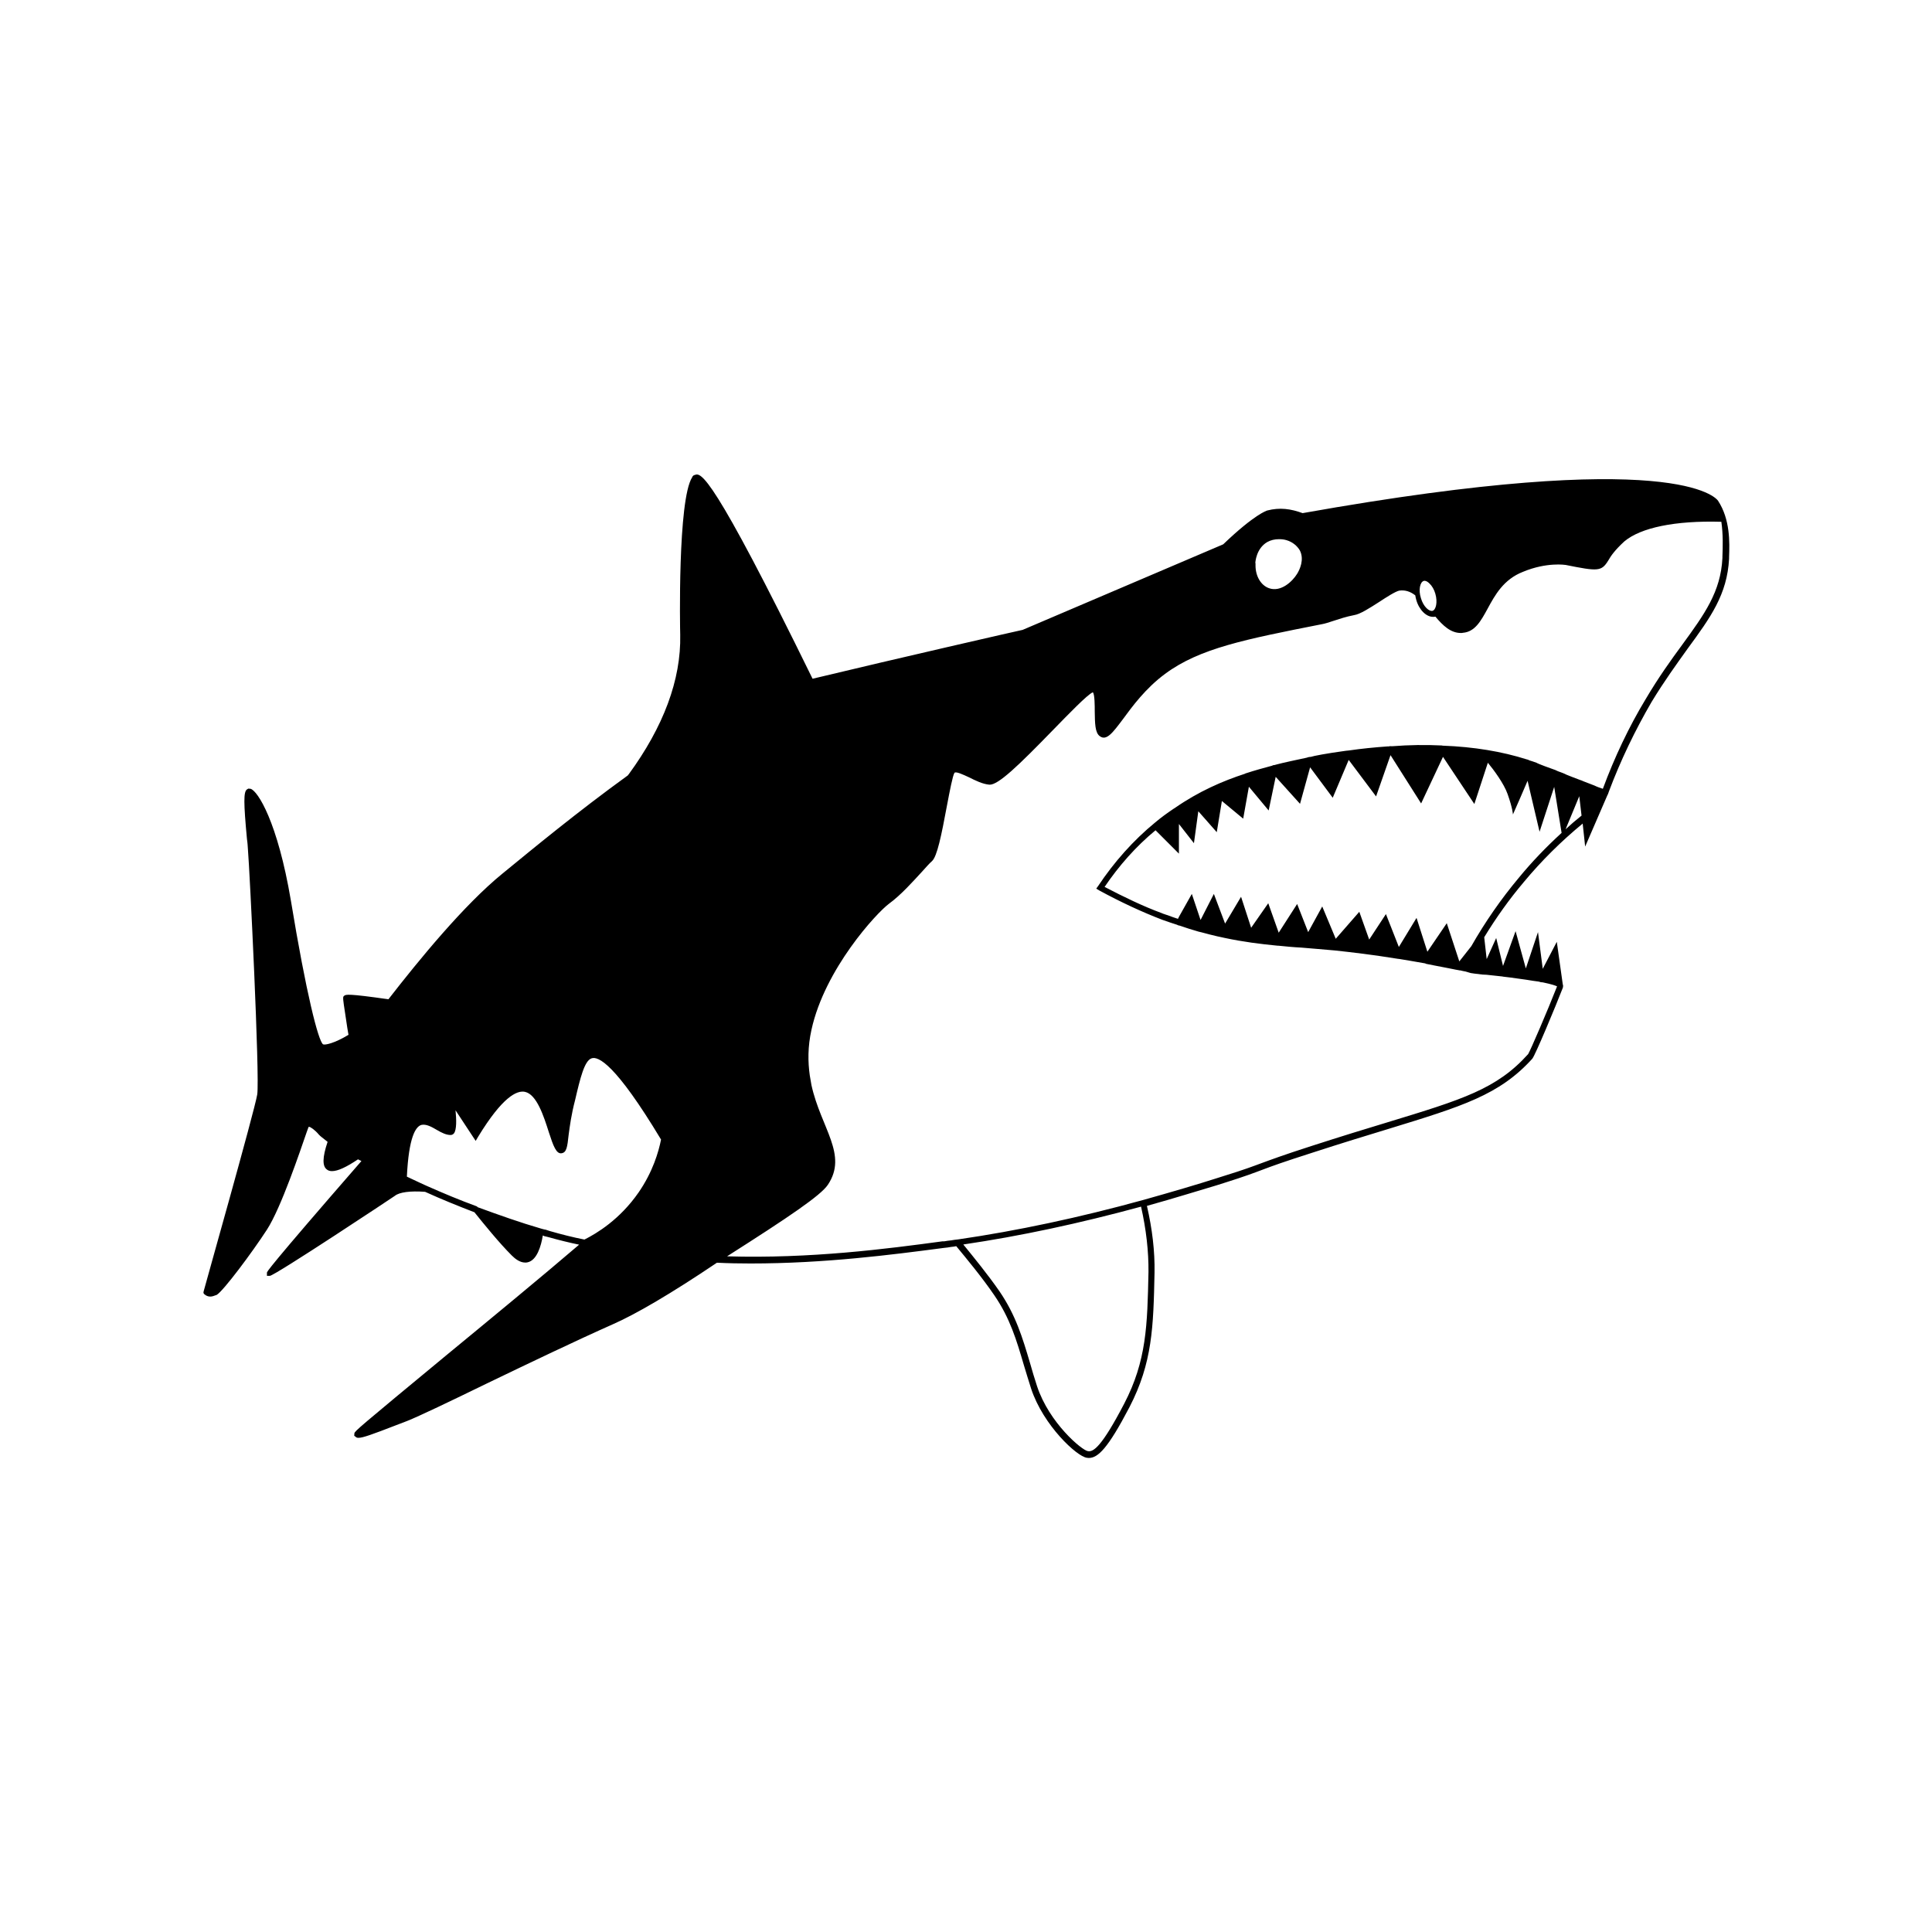 <?xml version="1.0" encoding="UTF-8"?>
<!-- Uploaded to: ICON Repo, www.svgrepo.com, Generator: ICON Repo Mixer Tools -->
<svg fill="#000000" width="800px" height="800px" version="1.1" viewBox="144 144 512 512" xmlns="http://www.w3.org/2000/svg">
 <path d="m489.22 279.99c-3.176-1.16-6.047-1.562-9.371-0.707-0.152 0.051-3.324 0.957-11.688 8.969l-53.152 22.672c-0.402 0.051-33.656 7.656-55.672 12.949-26.703-54.512-29.574-54.664-31.188-54.008-0.301 0.051-0.605 0.25-0.707 0.605-3.879 5.996-3.223 40.355-3.176 41.766 0.25 11.891-4.434 24.383-13.703 37.031 0 0-0.051 0-0.051 0.051h-0.051c0 0.051-0.051 0.152-0.051 0.152-13.453 9.723-25.797 19.949-31.84 24.887l-1.359 1.109c-10.277 8.363-22.168 22.922-30.277 33.352-10.832-1.562-11.234-1.258-11.688-0.957l-0.25 0.25-0.051 0.301c-0.051 0.402 0.152 1.863 1.109 8.062l0.301 1.762c-3.727 2.266-6.246 2.769-6.75 2.519-1.258-0.957-4.434-13.301-8.516-38.09-3.527-20.859-8.766-29.07-10.68-29.625l-0.605-0.051-0.402 0.25c-0.855 0.707-0.855 3.426 0.051 13.148 0.152 0.957 0.203 1.965 0.25 2.672 0.453 5.188 3.176 60.508 2.469 64.992-0.754 4.535-14.105 51.641-14.207 52.195l-0.051 0.402 0.203 0.301c0.051 0 0.605 0.656 1.613 0.656 0.453 0 0.957-0.152 1.715-0.453 1.812-1.109 9.371-11.234 13.301-17.281 3.777-5.844 8.816-20.906 10.531-25.844l0.402-1.109c0.051-0.203 0.152-0.301 0.152-0.301h0.051c0.402 0 1.613 0.855 2.621 2.066 0.402 0.453 1.059 0.906 2.066 1.715l0.25 0.203c-1.41 4.18-1.41 6.5-0.152 7.356 0.301 0.25 0.754 0.402 1.309 0.402 1.562 0 3.828-1.059 6.902-3.125 0.301 0.152 0.605 0.301 0.906 0.453-25.039 28.766-25.039 29.371-25.039 29.574v0.855h0.754c1.258 0 32.898-21.008 33.152-21.211 1.16-0.957 4.082-1.359 8.012-1.059 4.434 2.016 8.816 3.777 13 5.391h0.051c2.672 3.324 6.551 8.113 9.926 11.488 0.906 0.906 2.168 1.863 3.527 1.863 0.203 0 0.402 0 0.605-0.051 2.519-0.504 3.629-4.332 4.082-7.106h0.051c0.152 0.051 0.203 0.051 0.301 0.152 0.402 0.051 0.754 0.203 1.258 0.301 2.672 0.754 5.34 1.41 8.012 1.965-10.125 8.664-23.277 19.496-34.965 29.121-23.578 19.496-24.434 20.254-24.586 20.859l-0.051 0.656 0.402 0.301c0.203 0.203 0.402 0.25 0.754 0.25 1.109 0 3.527-0.855 10.027-3.375l2.769-1.059c3.176-1.258 11.488-5.238 21.109-9.926 11.184-5.391 23.93-11.488 33.453-15.719 6.098-2.672 15.418-8.113 27.609-16.324 3.074 0.152 5.996 0.203 8.918 0.203 19.648 0 37.434-2.316 50.883-4.082l0.402-0.051c0.656-0.051 1.258-0.152 1.812-0.25 0.504-0.051 0.957-0.102 1.41-0.203 2.621 3.176 6.852 8.262 10.078 13 4.18 6.098 5.894 11.891 7.859 18.59 0.605 1.965 1.211 4.031 1.914 6.195 3.223 9.723 12.141 17.984 14.762 18.289 0.152 0 0.301 0.051 0.504 0.051 2.418 0 5.039-2.469 10.781-13.453 6.098-11.789 6.348-21.262 6.648-35.668 0.102-5.644-0.605-11.586-2.016-17.684 7.609-2.117 13.805-4.082 18.438-5.441l2.066-0.656c5.594-1.762 7.809-2.621 10.227-3.527 2.519-0.957 5.441-2.016 13.148-4.484 7.758-2.519 14.359-4.535 20.152-6.297 19.547-5.996 29.371-8.969 38.09-18.59 0.754-0.855 6.098-13.652 8.113-18.844l0.051-0.402v-0.152l-0.051-0.203-0.051-0.25-1.562-11.133-3.727 7.152-1.258-9.723-3.223 9.621-2.719-9.875-3.324 9.219-1.812-7.406-2.519 5.594-0.656-5.793c3.125-5.141 6.648-10.078 10.48-14.609 4.684-5.644 9.926-10.832 15.617-15.516l0.656 6.098 5.844-13.504 0.203-0.402c0.051-0.25 0.203-0.453 0.25-0.707 3.125-8.312 6.953-16.223 11.285-23.68 3.426-5.644 6.699-10.125 9.574-14.156 6.098-8.312 10.48-14.359 10.984-23.832v-0.402c0.152-3.981 0.301-10.027-2.922-14.965-0.516-0.699-10.895-14.402-110.09 3.281zm-175.98 180.01c-4.988 7.203-11.133 10.883-14.359 12.496-3.074-0.605-6.047-1.359-9.02-2.215-0.453-0.152-0.855-0.25-1.258-0.402-0.453-0.051-0.855-0.203-1.258-0.301-5.391-1.562-10.934-3.527-16.727-5.644l-0.102-0.102-0.203-0.152c-4.281-1.562-8.766-3.426-13.301-5.441-1.16-0.504-2.266-1.059-3.375-1.562l-1.812-0.855c0.504-10.48 2.316-13.25 3.828-13.703 1.309-0.301 2.719 0.504 4.18 1.359 1.211 0.707 2.418 1.309 3.578 1.309 0.402 0 0.707-0.203 0.906-0.453 0.707-0.957 0.656-3.629 0.402-6.098l5.34 8.113 0.656-1.109c6.449-10.578 10.277-12.344 12.395-11.891 3.125 0.656 4.988 6.449 6.348 10.73 1.16 3.578 1.965 5.793 3.375 5.543 1.309-0.203 1.512-1.613 1.863-4.887 0.301-2.266 0.707-5.391 1.715-9.219 1.359-5.844 2.469-10.379 4.332-11.035 1.762-0.656 6.348 1.41 18.438 21.512-0.652 3.273-2.164 8.516-5.941 14.008zm208.02-162.03c0.051-0.051 0.203-0.051 0.25-0.051 0.402 0 0.855 0.25 1.309 0.707 0.656 0.605 1.258 1.613 1.562 2.719 0.656 2.266 0.152 4.281-0.754 4.535-0.906 0.203-2.418-1.109-3.074-3.375-0.703-2.219-0.199-4.231 0.707-4.535zm-44.586-4.734c0-0.203 0.203-3.879 3.176-5.594 0.906-0.504 1.965-0.754 3.074-0.754 0.656 0 1.309 0.051 1.965 0.25 1.613 0.453 2.871 1.512 3.578 2.719 1.258 2.418-0.051 5.141-0.707 6.195-1.258 2.066-4.332 4.938-7.457 3.828-2.168-0.754-3.578-3.223-3.578-5.996v-0.648zm-28.316 187.87c-0.301 14.156-0.504 23.477-6.449 34.914-5.945 11.387-8.16 12.848-9.621 12.543-1.562-0.203-10.227-7.457-13.453-17.18-0.707-2.168-1.309-4.18-1.863-6.144-2.016-6.801-3.777-12.695-8.113-19.043-3.074-4.434-6.902-9.117-9.574-12.395 15.062-2.215 30.832-5.594 47.105-10.027 1.363 6.047 2.019 11.84 1.969 17.332zm98.145-104.49c-4.684 5.594-8.918 11.688-12.594 18.137l-3.176 4.031-3.324-10.125-5.141 7.559-2.871-8.969-4.688 7.707-3.426-8.715-4.434 6.75-2.621-7.356-6.246 7.152-3.578-8.566-3.727 6.801-2.922-7.457-4.887 7.609-2.769-7.809-4.535 6.5-2.672-8.211-4.231 7.106-2.973-7.859-3.527 6.902-2.316-6.902-3.375 5.996-0.301 0.605c-0.453-0.152-0.906-0.301-1.359-0.453-0.453-0.152-0.855-0.301-1.359-0.504-0.25-0.051-0.605-0.203-0.906-0.301-0.203-0.051-0.453-0.152-0.656-0.25-4.938-1.812-9.926-4.231-15.164-6.953 3.828-5.644 8.312-10.73 13.504-15.012l6.195 6.195v-7.859l3.981 5.09 1.16-8.465 4.887 5.543 1.359-8.262 5.644 4.684 1.512-8.465 5.238 6.297 1.863-8.918 6.449 7.152 2.672-9.672 5.996 8.062 4.231-10.027 7.254 9.672 3.828-10.934 8.113 12.797 5.793-12.344 8.312 12.496 3.578-10.934c1.512 1.812 4.281 5.543 5.238 8.312 1.359 3.828 1.41 5.391 1.41 5.391 1.309-2.973 2.621-5.945 3.879-8.918l3.176 13.504 3.879-11.891 1.961 12.188c-4.082 3.731-7.859 7.66-11.336 11.891zm12.391-12.848 3.629-8.766 0.605 5.141c-1.461 1.156-2.871 2.367-4.234 3.625zm41.566-72.297v0.402c-0.453 8.969-4.734 14.863-10.68 23.023-2.922 3.981-6.195 8.516-9.621 14.309-4.484 7.406-8.312 15.516-11.387 23.832-0.754-0.25-1.512-0.504-2.215-0.855-1.059-0.402-1.965-0.754-2.871-1.109-0.203-0.051-0.301-0.152-0.453-0.203-0.25-0.051-0.504-0.203-0.707-0.25-1.309-0.504-2.418-0.906-3.375-1.309-0.754-0.402-1.562-0.656-2.215-0.906-0.203-0.051-0.301-0.152-0.453-0.203-0.25-0.152-0.504-0.203-0.754-0.301-3.981-1.41-4.484-1.715-4.535-1.762-0.656-0.25-1.309-0.453-1.965-0.656-0.203-0.152-0.453-0.203-0.656-0.25-6.5-2.066-13.957-3.324-22.27-3.629-0.152-0.051-0.25-0.051-0.301-0.051-4.18-0.203-8.516-0.152-13.047 0.203h-0.301c-0.203-0.051-0.402 0-0.656 0.051h-0.301c-3.578 0.25-7.004 0.605-10.125 1.059-0.152 0-0.301 0.051-0.453 0.051-0.203 0-0.402 0.051-0.504 0.051-5.188 0.707-8.516 1.359-9.27 1.613-0.152 0-0.25 0-0.504 0.051-0.203 0.051-0.301 0.051-0.504 0.152-2.719 0.605-5.644 1.16-8.664 1.965-0.203 0-0.402 0.051-0.504 0.152-2.266 0.605-4.637 1.258-6.953 2.016l-0.203 0.051v0.051c-6.047 1.965-12.395 4.734-18.691 9.117l-0.402 0.25c-1.562 1.059-3.176 2.215-4.734 3.527-5.844 4.785-10.934 10.531-15.164 16.879l-0.504 0.707 0.754 0.453c5.742 3.125 11.387 5.742 16.777 7.809 1.41 0.504 2.769 0.957 3.879 1.309 0.152 0.051 0.301 0.203 0.605 0.203 1.715 0.605 3.375 1.109 5.09 1.613 0.25 0.051 0.605 0.152 0.855 0.203 1.359 0.402 2.769 0.707 4.18 1.059 0.656 0.152 1.258 0.25 1.863 0.402 4.988 1.059 9.422 1.613 14.055 2.066h0.203c1.965 0.203 4.031 0.402 6.098 0.504 2.719 0.25 5.644 0.453 8.816 0.754 4.734 0.504 10.227 1.16 16.727 2.215 0.152 0 0.301 0.051 0.453 0.051 0.906 0.152 1.812 0.301 2.719 0.453 1.512 0.25 2.871 0.504 4.082 0.707 0.152 0.051 0.25 0.152 0.402 0.152 1.359 0.25 2.922 0.605 4.637 0.906s2.871 0.605 3.879 0.754l0.203 0.051h0.203c0.504 0.152 0.957 0.203 1.41 0.301 0.605 0.203 1.059 0.301 1.359 0.402 0.152 0.051 1.41 0.203 3.125 0.402 0.301 0 0.656 0.051 1.059 0.051 1.258 0.152 2.621 0.301 4.18 0.453l0.25 0.051c1.258 0.152 2.621 0.301 3.879 0.504l2.168 0.301c1.309 0.203 2.418 0.402 3.375 0.504 0.402 0.152 0.707 0.203 1.059 0.203 2.418 0.504 3.375 0.855 3.777 1.059-2.519 6.449-7.106 17.078-7.656 17.938-8.312 9.27-17.434 12.043-37.281 18.086-5.844 1.762-12.395 3.777-20.203 6.297-7.656 2.469-10.578 3.578-13.199 4.535-2.316 0.855-4.535 1.715-10.078 3.426l-2.066 0.656c-4.734 1.512-11.184 3.426-19.094 5.644-16.977 4.684-33.555 8.211-49.172 10.48-0.605 0.051-1.258 0.152-1.812 0.25-0.605 0.051-1.258 0.152-1.812 0.25h-0.453c-14.863 2.016-35.016 4.637-57.133 3.981 16.625-10.578 24.789-16.121 26.703-18.941 5.391-8.012-1.812-15.012-4.332-26.398-0.152-0.906-0.301-1.762-0.453-2.621-0.504-3.578-0.555-7.559 0.453-12.09 3.527-16.121 17.281-30.984 20.555-33.402 3.176-2.316 6.348-5.894 8.766-8.516 1.059-1.16 1.965-2.215 2.621-2.769 1.359-1.258 2.469-6.699 3.981-14.812 0.707-3.727 1.512-7.91 1.965-8.566 0.301-0.504 2.418 0.504 3.828 1.16 1.715 0.855 3.629 1.812 5.441 1.965 2.316 0.152 7.859-5.238 16.727-14.359 4.18-4.281 9.27-9.574 10.68-10.125 0.504 0.504 0.504 3.578 0.504 5.09 0.051 3.074 0.051 5.644 1.359 6.551 1.762 1.309 3.426-0.957 6.047-4.434 2.519-3.426 6.047-8.262 11.234-12.09 9.168-6.801 21.312-9.168 41.465-13.148 0.906-0.152 1.965-0.504 3.176-0.906 1.562-0.504 3.324-1.109 5.441-1.512 1.613-0.25 4.031-1.812 6.551-3.426 2.066-1.359 4.434-2.871 5.441-3.074 1.512-0.203 2.871 0.203 4.231 1.258 0.051 0.402 0.152 0.754 0.25 1.16 0.754 2.719 2.672 4.535 4.434 4.535 0.203 0 0.453 0 0.656-0.051 2.016 2.418 4.082 4.332 6.75 4.332 0.203 0 0.402 0 0.504-0.051 3.223-0.25 4.785-3.125 6.551-6.348 1.965-3.629 4.231-7.809 9.422-9.824 6.297-2.621 11.234-1.812 11.285-1.812 8.566 1.715 9.473 1.762 11.285-1.16 0.707-1.258 1.762-2.769 4.281-5.09 4.332-3.629 13.402-5.543 25.695-5.188 0.484 3.356 0.387 6.68 0.285 9.199z"/>
</svg>